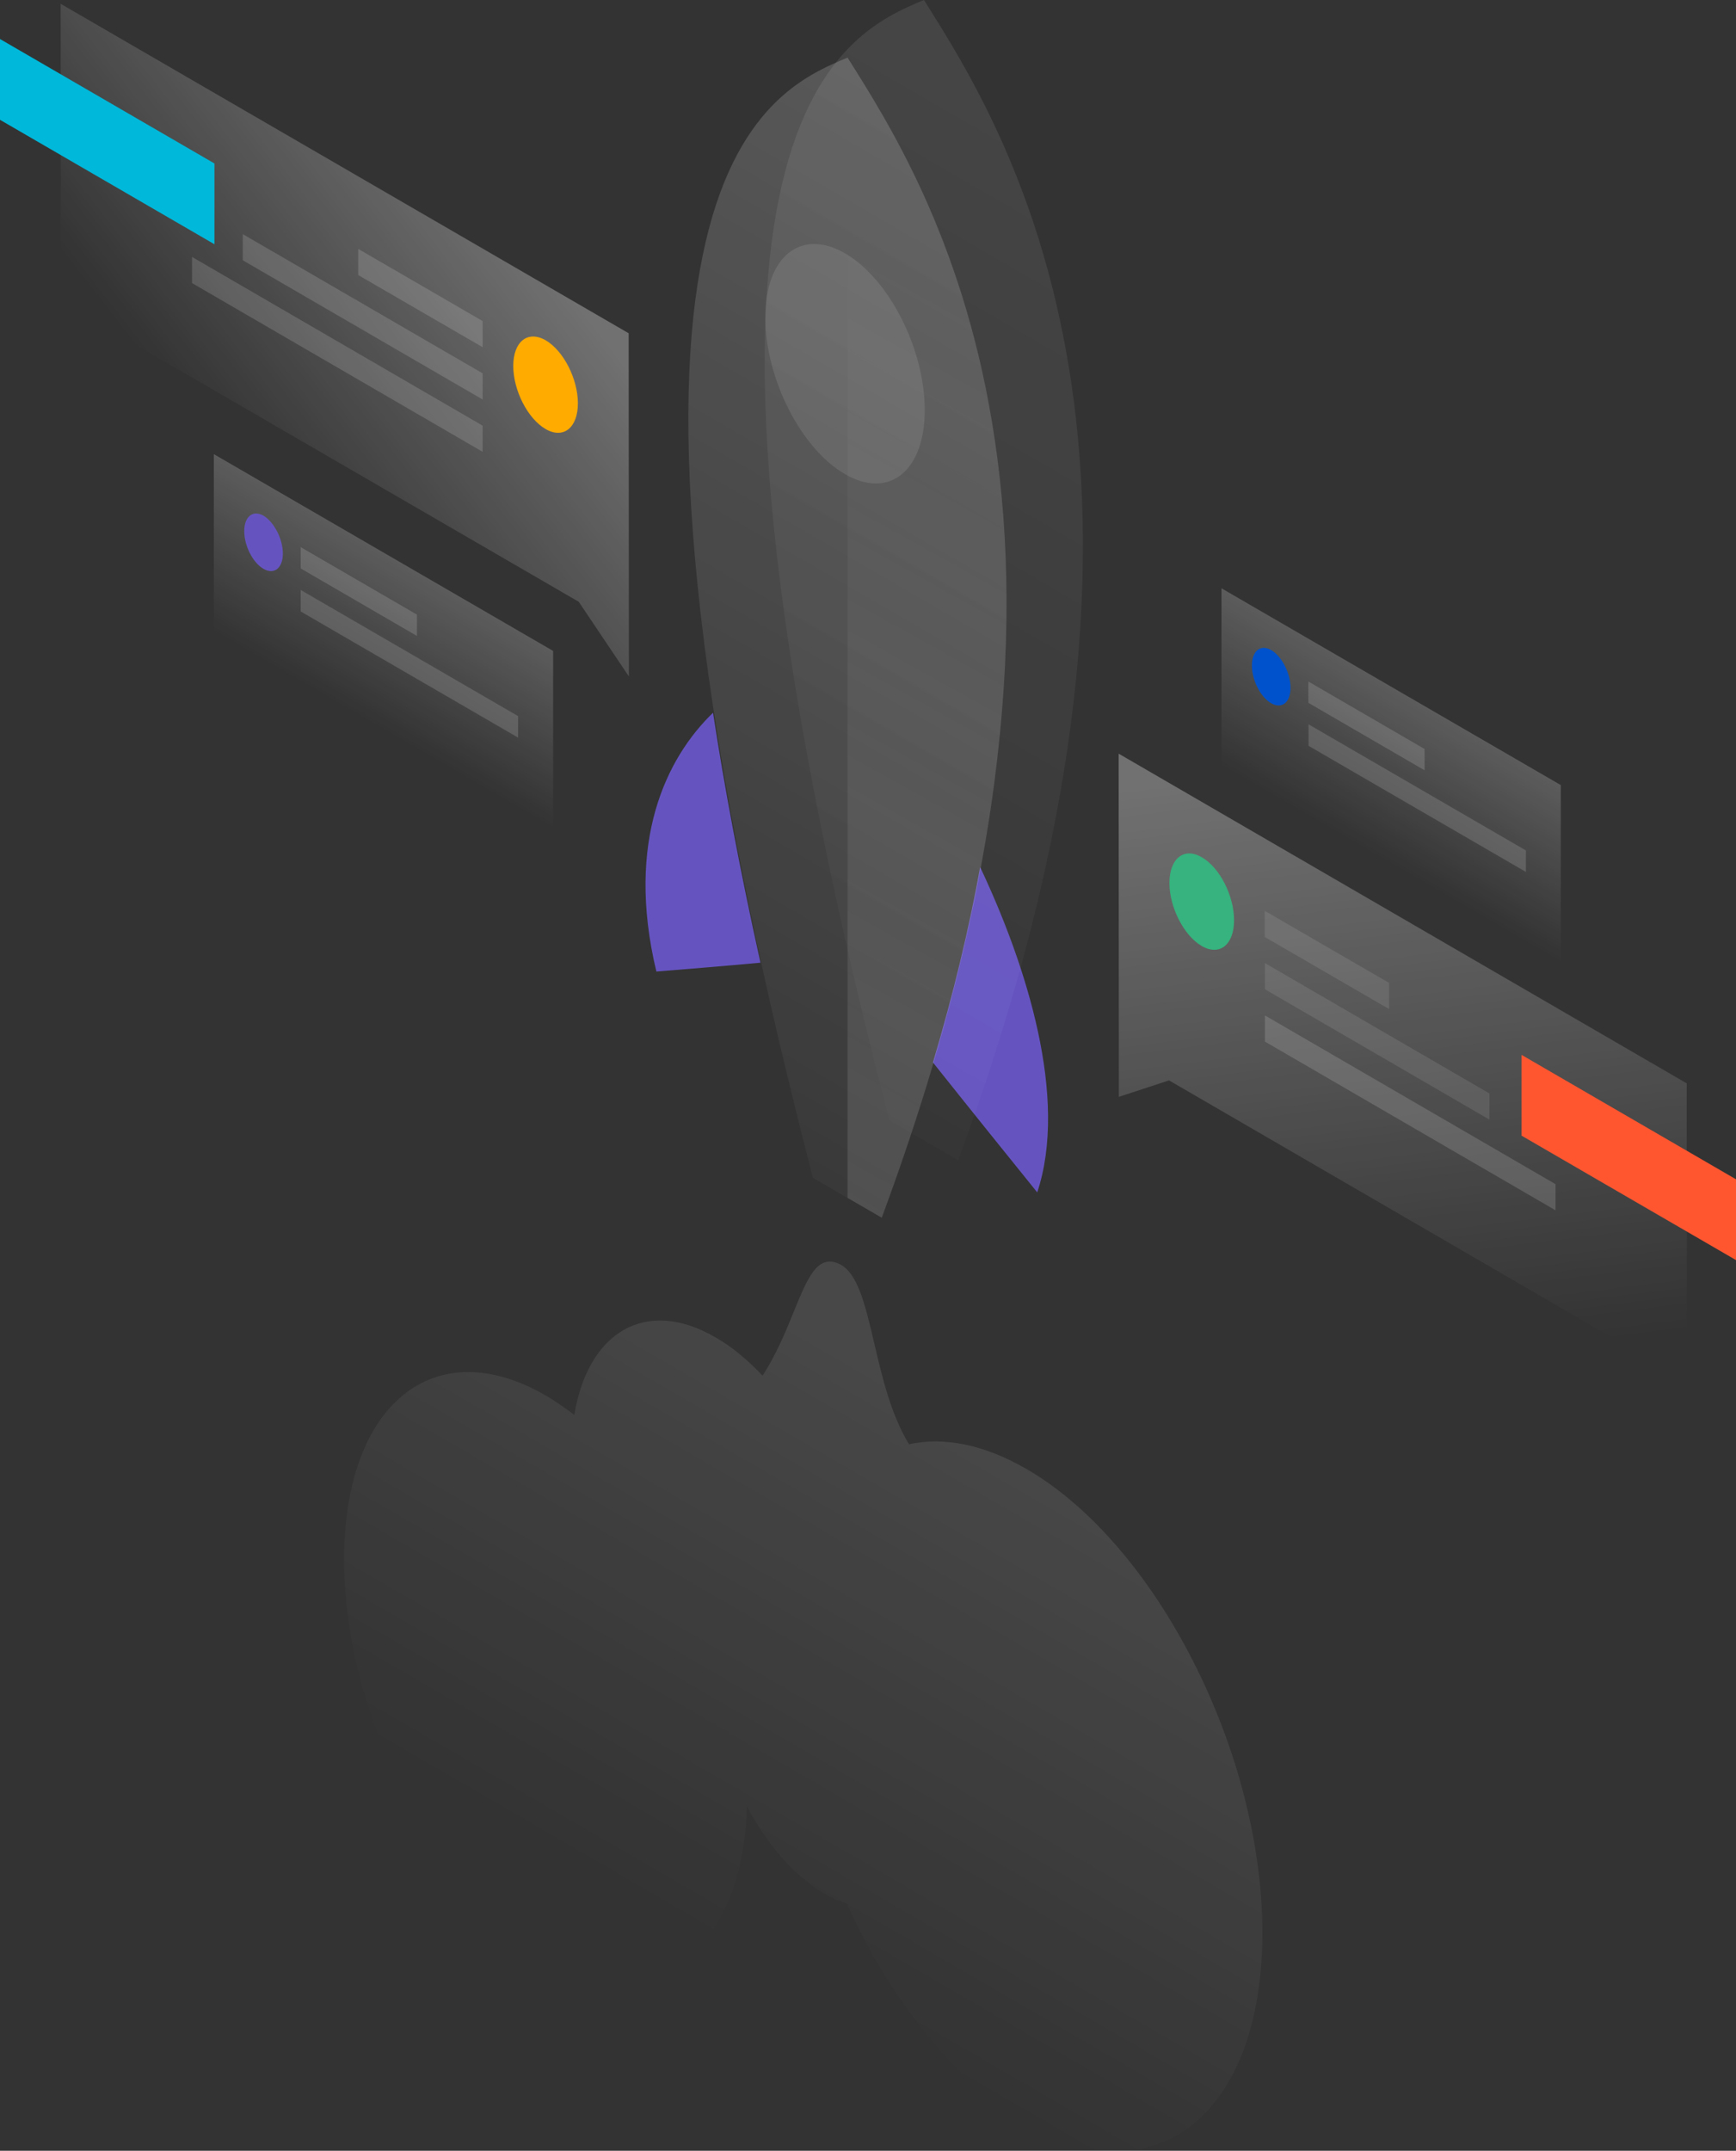 <svg width="298" height="369" viewBox="0 0 298 369" fill="none" xmlns="http://www.w3.org/2000/svg">
<rect x="0" y="0" width="298" height="369" fill="#333333" stroke="none"/>
<path d="M160.148 182.284C166.344 190.064 173.224 198.605 178.051 204.576C183.418 188.363 176.25 165.709 168.253 148.773C166.344 159.304 163.678 170.45 160.148 182.284Z" fill="#6554C0"/>
<path d="M122.399 122.282C114.438 129.955 107.306 144.285 112.673 166.686C117.5 166.288 124.344 165.745 130.539 165.166C127.009 149.243 124.344 135.021 122.399 122.282Z" fill="#6554C0"/>
<path opacity="0.2" d="M139.545 202.079C95.023 30.326 131.656 15.742 145.488 9.88C159.32 31.81 195.917 88.844 151.359 208.919L139.545 202.079Z" fill="url(#paint0_linear_1049_1963)"/>
<path opacity="0.1" d="M152.656 192.199C108.134 20.483 144.732 5.863 158.6 0C172.432 21.93 209.029 78.964 164.471 199.039L152.656 192.199Z" fill="url(#paint1_linear_1049_1963)"/>
<path opacity="0.15" d="M151.359 208.919C195.917 88.844 159.32 31.81 145.488 9.88V205.517L151.359 208.919Z" fill="url(#paint2_linear_1049_1963)"/>
<path opacity="0.1" d="M158.744 70.351C158.744 80.81 152.62 85.732 145.056 81.353C137.491 76.974 131.368 64.923 131.368 54.464C131.368 44.006 137.491 39.084 145.056 43.463C152.62 47.842 158.744 59.893 158.744 70.351Z" fill="white"/>
<path opacity="0.1" d="M156.042 247.786C152.908 242.647 151.396 236.133 150.063 230.415C148.514 223.829 147.217 218.219 143.975 216.808C140.265 215.179 138.608 219.305 136.267 225.023C134.898 228.388 133.277 232.369 130.9 236.024C128.342 233.31 125.641 231.066 122.795 229.438C110.872 222.526 100.93 228.497 98.589 242.755C96.968 241.525 95.347 240.403 93.69 239.426C74.563 228.352 59.074 240.91 59.074 267.545C59.074 294.144 74.563 324.687 93.654 335.761C112.205 346.509 127.37 334.965 128.234 309.958C131.728 316.472 136.375 321.937 141.526 324.904C142.859 325.664 144.155 326.243 145.38 326.605C152.8 342.999 163.859 357.112 176.214 364.278C198.547 377.234 216.665 362.613 216.701 331.635C216.701 300.658 198.583 265.012 176.25 252.056C168.866 247.786 161.986 246.483 156.042 247.786Z" fill="url(#paint3_linear_1049_1963)"/>
<path opacity="0.3" d="M192.027 129.303L289.535 185.867L289.571 236.929L200.672 185.36L192.063 188.183L192.027 129.303Z" fill="url(#paint4_linear_1049_1963)"/>
<path d="M261.187 194.841V180.981L298 202.332V216.193L261.187 194.841Z" fill="#FF5630"/>
<path opacity="0.1" d="M217.097 156.264L238.458 168.641V173.128L217.097 160.751V156.264Z" fill="white"/>
<path opacity="0.1" d="M217.133 165.239L255.676 187.604V192.091L217.133 169.726V165.239Z" fill="white"/>
<path opacity="0.15" d="M217.133 174.214L267.022 203.165V207.652L217.133 178.701V174.214Z" fill="white"/>
<path d="M211.838 157.892C211.838 162.09 209.353 164.081 206.291 162.307C203.229 160.534 200.744 155.685 200.744 151.487C200.744 147.289 203.229 145.299 206.291 147.072C209.389 148.845 211.838 153.695 211.838 157.892Z" fill="#36B37E"/>
<path opacity="0.3" d="M107.918 57.178L10.41 0.651L10.446 51.714L99.345 103.247L107.954 116.058L107.918 57.178Z" fill="url(#paint5_linear_1049_1963)"/>
<path d="M0 20.555V6.695L36.813 28.047V41.907L0 20.555Z" fill="#00B8D9"/>
<path opacity="0.15" d="M82.848 55.08L61.487 42.703V47.19L82.848 59.567V55.08Z" fill="white"/>
<path opacity="0.15" d="M82.848 64.054L41.676 40.17V44.657L82.848 68.542V64.054Z" fill="white"/>
<path opacity="0.15" d="M82.848 73.029L32.959 44.078V48.566L82.848 77.517V73.029Z" fill="white"/>
<path d="M88.107 62.788C88.107 66.986 90.592 71.835 93.654 73.608C96.716 75.382 99.201 73.391 99.201 69.193C99.201 64.996 96.716 60.146 93.654 58.373C90.592 56.636 88.107 58.59 88.107 62.788Z" fill="#FFAB00"/>
<path opacity="0.2" d="M94.951 111.679L36.705 77.915V108.386L94.951 142.15V111.679Z" fill="url(#paint6_linear_1049_1963)"/>
<path opacity="0.15" d="M51.618 93.874L71.573 105.454V109.11L51.618 97.529V93.874Z" fill="white"/>
<path opacity="0.15" d="M51.618 101.22L88.935 122.861V126.553L51.618 104.912V101.22Z" fill="white"/>
<path d="M48.556 94.96C48.556 97.457 47.079 98.651 45.242 97.602C43.405 96.552 41.928 93.657 41.928 91.124C41.928 88.627 43.405 87.433 45.242 88.482C47.043 89.568 48.556 92.463 48.556 94.96Z" fill="#6554C0"/>
<path opacity="0.2" d="M267.923 134.695L209.677 100.931V131.402L267.923 165.202V134.695Z" fill="url(#paint7_linear_1049_1963)"/>
<path opacity="0.15" d="M224.59 116.927L244.545 128.507V132.162L224.59 120.582V116.927Z" fill="white"/>
<path opacity="0.15" d="M224.625 124.273L261.943 145.914V149.605L224.625 127.964V124.273Z" fill="white"/>
<path d="M221.528 118.012C221.528 120.509 220.051 121.703 218.214 120.654C216.377 119.604 214.9 116.709 214.9 114.176C214.9 111.679 216.377 110.485 218.214 111.534C220.051 112.62 221.528 115.515 221.528 118.012Z" fill="#0052CC"/>
<defs>
<linearGradient id="paint0_linear_1049_1963" x1="197.392" y1="15.969" x2="84.637" y2="210.411" gradientUnits="userSpaceOnUse">
<stop stop-color="white"/>
<stop offset="1" stop-color="white" stop-opacity="0"/>
</linearGradient>
<linearGradient id="paint1_linear_1049_1963" x1="210.5" y1="6.092" x2="97.745" y2="200.534" gradientUnits="userSpaceOnUse">
<stop stop-color="white"/>
<stop offset="1" stop-color="white" stop-opacity="0"/>
</linearGradient>
<linearGradient id="paint2_linear_1049_1963" x1="176.511" y1="58.468" x2="89.457" y2="214.815" gradientUnits="userSpaceOnUse">
<stop stop-color="white" stop-opacity="0"/>
<stop offset="1" stop-color="white"/>
</linearGradient>
<linearGradient id="paint3_linear_1049_1963" x1="168.38" y1="247.503" x2="119.679" y2="331.487" gradientUnits="userSpaceOnUse">
<stop stop-color="white"/>
<stop offset="1" stop-color="white" stop-opacity="0"/>
</linearGradient>
<linearGradient id="paint4_linear_1049_1963" x1="233.923" y1="130.957" x2="246.646" y2="233.67" gradientUnits="userSpaceOnUse">
<stop stop-color="white"/>
<stop offset="1" stop-color="white" stop-opacity="0"/>
</linearGradient>
<linearGradient id="paint5_linear_1049_1963" x1="86.654" y1="36.732" x2="36.125" y2="76.111" gradientUnits="userSpaceOnUse">
<stop stop-color="white"/>
<stop offset="1" stop-color="white" stop-opacity="0"/>
</linearGradient>
<linearGradient id="paint6_linear_1049_1963" x1="72.391" y1="98.588" x2="59.163" y2="121.398" gradientUnits="userSpaceOnUse">
<stop stop-color="white"/>
<stop offset="1" stop-color="white" stop-opacity="0"/>
</linearGradient>
<linearGradient id="paint7_linear_1049_1963" x1="245.385" y1="121.632" x2="232.158" y2="144.442" gradientUnits="userSpaceOnUse">
<stop stop-color="white"/>
<stop offset="1" stop-color="white" stop-opacity="0"/>
</linearGradient>
</defs>
</svg>
